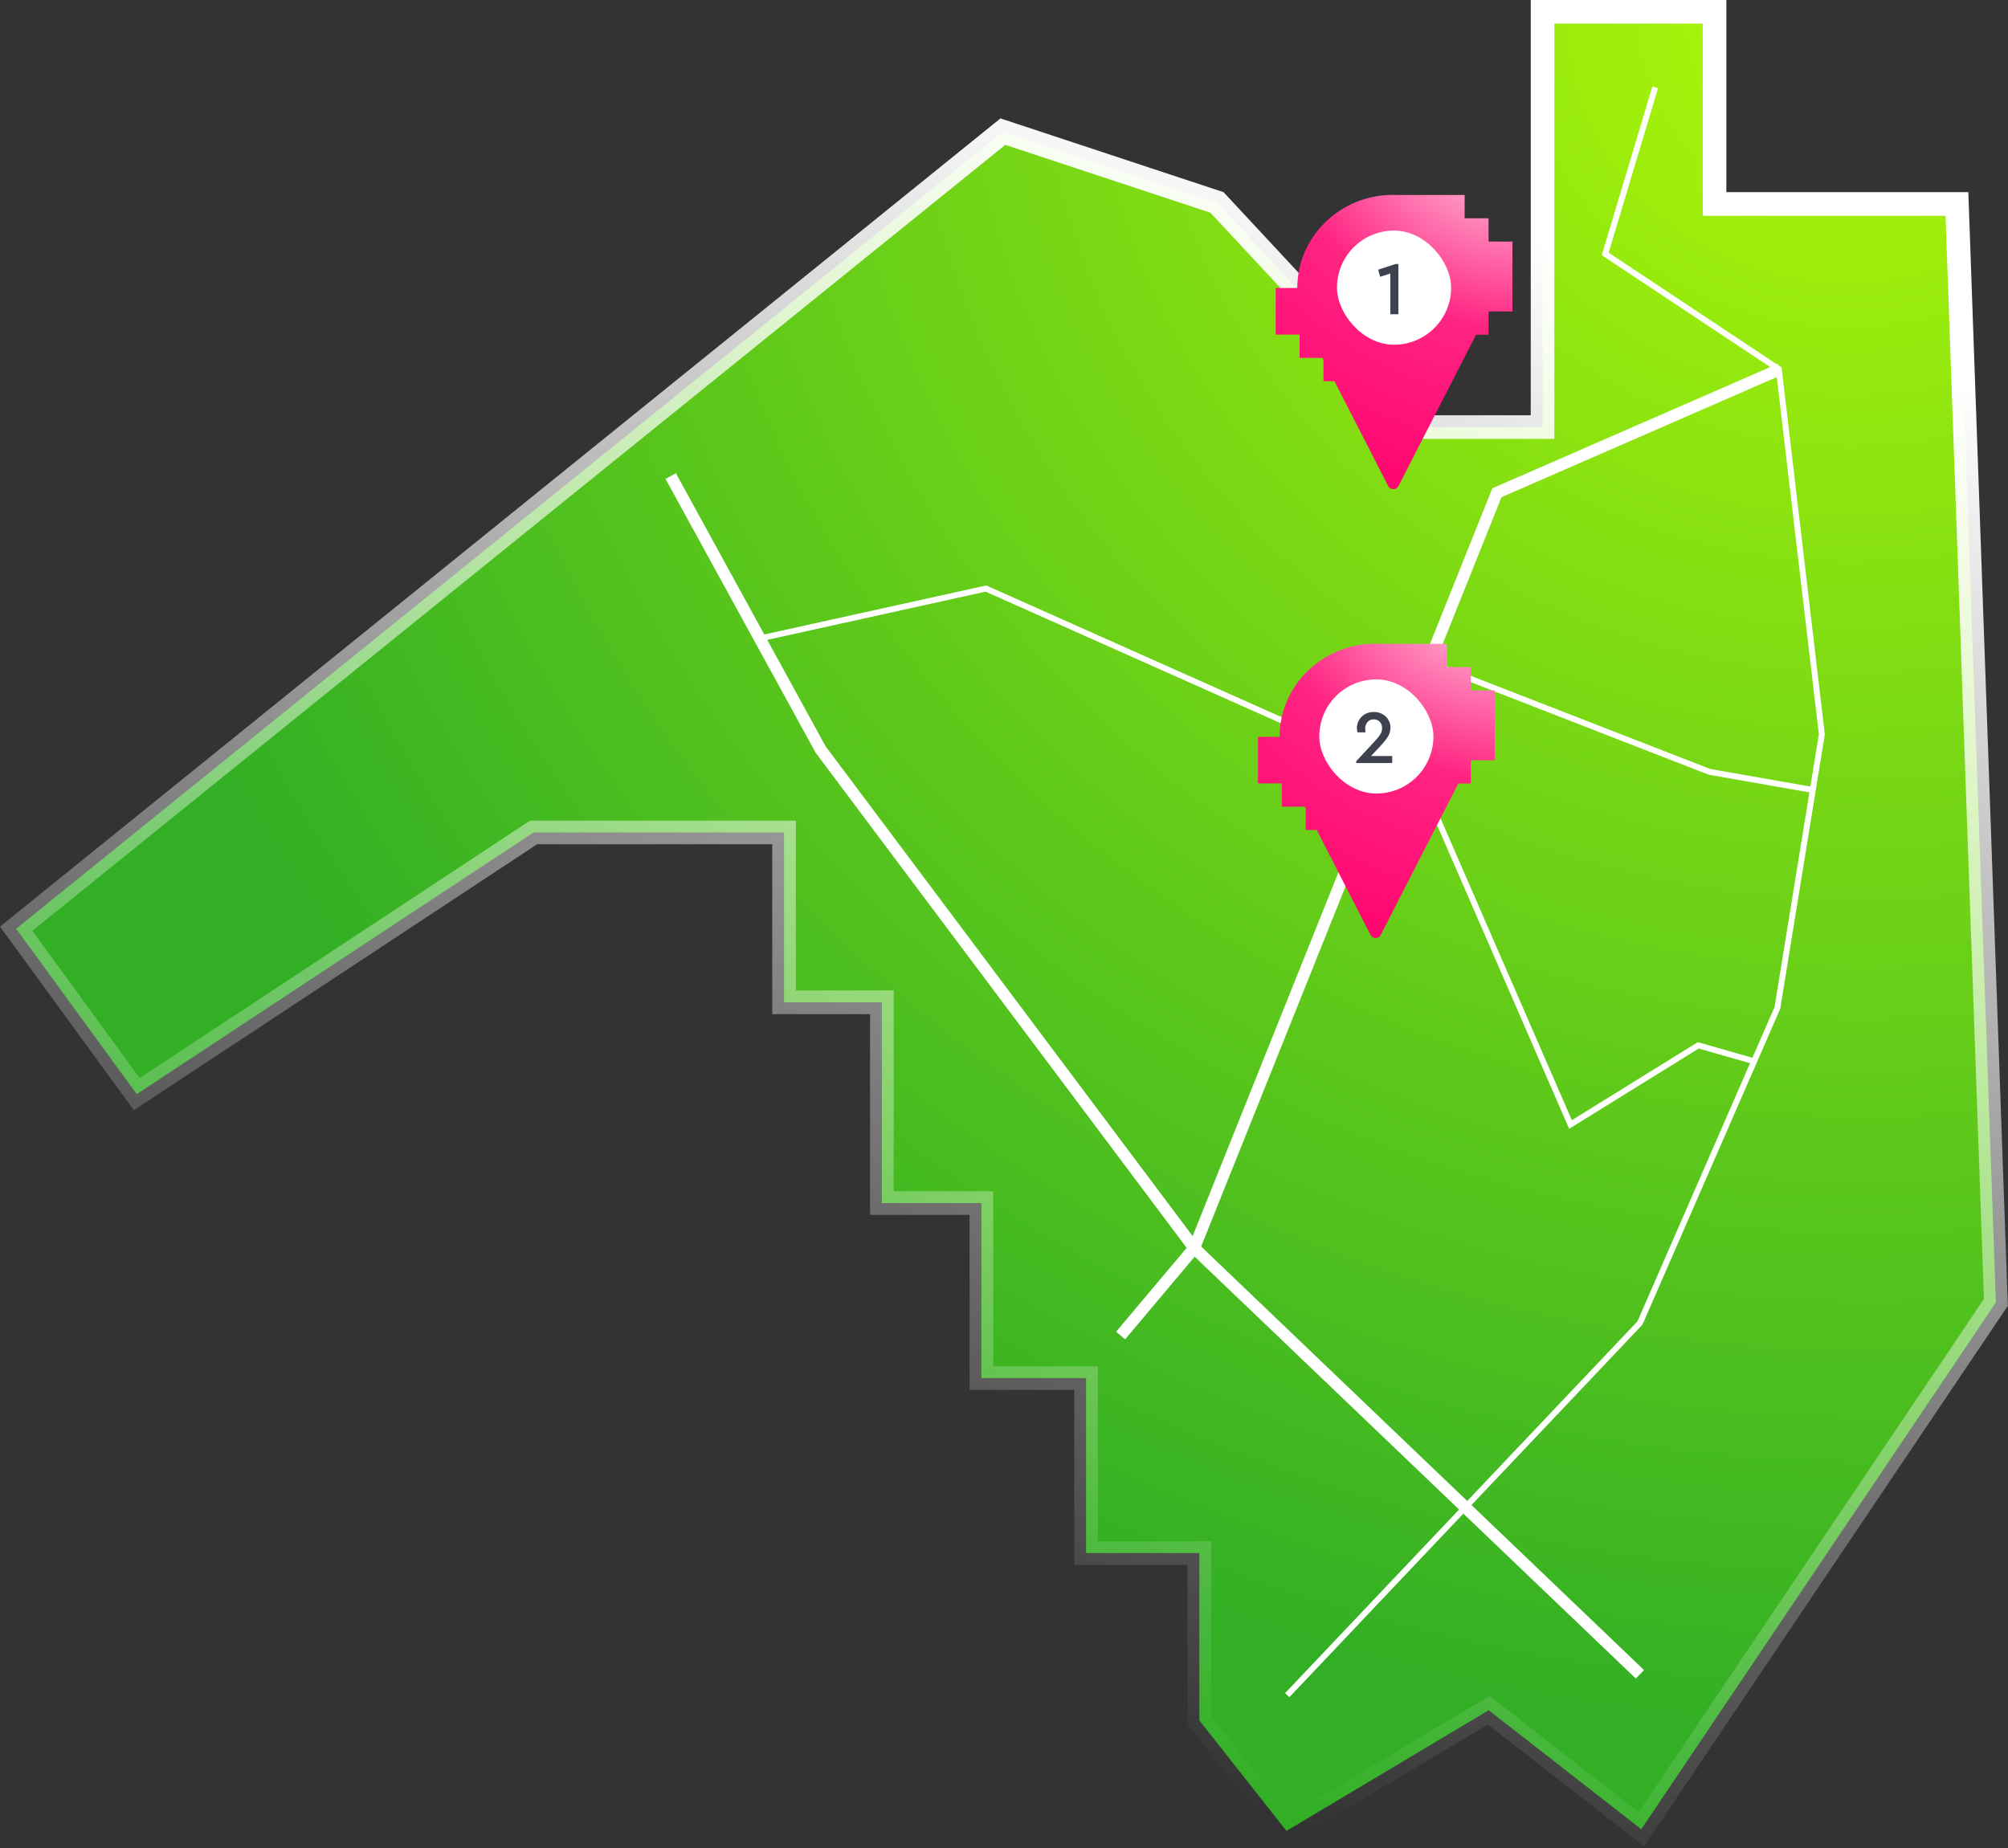 <svg width="340" height="313" viewBox="0 0 340 313" fill="none" xmlns="http://www.w3.org/2000/svg">
<rect x="0" y="0" width="340" height="313" fill="#333333" stroke="none"/>
<path d="M290.314 2V34.544H331.354L337.946 220.545L277.906 309.757L253.155 290.447L252.076 289.605L250.9 290.307L217.83 310.036L203.075 291.329V263.001H183.897V233.362H166.173V203.725H149.319V169.728H132.757V140.961H90.349L89.848 141.291L23.156 185.279L2.736 157.268L169.811 22.291L206.062 34.281L240.872 71.681L241.466 72.319H261.189V2H290.314Z" fill="url(#paint0_radial_29_179)" stroke="url(#paint1_linear_29_179)" stroke-width="4"/>
<path d="M113.566 80.618L138.959 126.936L202.205 211.343M202.205 211.343L189.744 226.155M202.205 211.343L277.678 283.523M202.205 211.343L253.461 83.44L301.424 62.514" stroke="white" stroke-width="2"/>
<path d="M217.958 287.05L277.678 224.039L300.954 170.668L308.478 124.35L301.189 62.514L271.8 43L280.264 14.786" stroke="white"/>
<path d="M128.614 108.127L166.938 99.663L240.764 132.579L265.922 190.417L287.552 177.016L297.427 179.837" stroke="white"/>
<path d="M241.705 112.124L289.434 130.698L306.833 133.754" stroke="white"/>
<path fill-rule="evenodd" clip-rule="evenodd" d="M235.873 33C236.175 33 236.475 33.008 236.774 33.024H247.995V36.967H252.042V40.91H256.09V52.739H252.042V56.681H249.926L236.785 82.322C236.43 83.015 235.415 83.015 235.06 82.322L225.948 64.543H224.095V60.927L223.928 60.6H220.047V56.657H216V48.772H219.662C219.673 40.059 226.927 33 235.873 33ZM238.852 42.501C235.461 40.904 231.383 42.288 229.744 45.591C228.104 48.894 229.524 52.867 232.915 54.464C236.306 56.061 240.384 54.678 242.024 51.374C243.663 48.071 242.243 44.099 238.852 42.501Z" fill="url(#paint2_radial_29_179)"/>
<rect x="226.703" y="39.367" width="18.685" height="18.685" rx="9.342" fill="white"/>
<rect x="226.703" y="39.367" width="18.685" height="18.685" rx="9.342" stroke="white" stroke-width="0.644"/>
<path d="M236.305 44.705H236.782V53.209H235.416V46.315L233.69 46.87L233.355 45.671L236.305 44.705Z" fill="#3D424E"/>
<path fill-rule="evenodd" clip-rule="evenodd" d="M232.873 109C233.175 109 233.475 109.008 233.774 109.024H244.995V112.967H249.042V116.91H253.09V128.739H249.042V132.681H246.926L233.785 158.322C233.43 159.015 232.415 159.015 232.06 158.322L222.948 140.543H221.095V136.927L220.928 136.6H217.047V132.657H213V124.772H216.662C216.673 116.059 223.927 109 232.873 109ZM235.852 118.501C232.461 116.904 228.383 118.287 226.744 121.591C225.104 124.894 226.524 128.867 229.915 130.464C233.306 132.061 237.384 130.678 239.024 127.374C240.663 124.071 239.243 120.098 235.852 118.501Z" fill="url(#paint3_radial_29_179)"/>
<rect x="223.703" y="115.367" width="18.685" height="18.685" rx="9.342" fill="white"/>
<rect x="223.703" y="115.367" width="18.685" height="18.685" rx="9.342" stroke="white" stroke-width="0.644"/>
<path d="M235.733 128.024V129.209H229.638V128.9L232.666 125.64C233.139 125.142 233.482 124.721 233.697 124.377C233.912 124.025 234.019 123.668 234.019 123.308C234.019 122.878 233.89 122.522 233.633 122.238C233.375 121.955 233.031 121.813 232.602 121.813C232.172 121.813 231.824 121.963 231.558 122.264C231.292 122.556 231.159 122.921 231.159 123.359C231.159 123.54 231.18 123.759 231.223 124.016H229.844C229.784 123.784 229.754 123.54 229.754 123.282C229.754 122.818 229.87 122.38 230.102 121.967C230.334 121.547 230.665 121.207 231.094 120.949C231.532 120.692 232.039 120.563 232.615 120.563C233.156 120.563 233.637 120.679 234.058 120.911C234.487 121.143 234.822 121.461 235.063 121.864C235.312 122.26 235.437 122.706 235.437 123.205C235.437 123.78 235.282 124.308 234.973 124.789C234.672 125.262 234.225 125.812 233.633 126.439L232.138 128.024H235.733Z" fill="#3D424E"/>
<defs>
<radialGradient id="paint0_radial_29_179" cx="0" cy="0" r="1" gradientUnits="userSpaceOnUse" gradientTransform="translate(307.538 7.732) rotate(109.466) scale(285.031 309.931)">
<stop stop-color="#AEF708"/>
<stop offset="1" stop-color="#32AF25"/>
</radialGradient>
<linearGradient id="paint1_linear_29_179" x1="276.503" y1="45.586" x2="190.45" y2="298.571" gradientUnits="userSpaceOnUse">
<stop stop-color="white"/>
<stop offset="1" stop-color="white" stop-opacity="0"/>
</linearGradient>
<radialGradient id="paint2_radial_29_179" cx="0" cy="0" r="1" gradientUnits="userSpaceOnUse" gradientTransform="translate(253.006 25.678) rotate(113.747) scale(70.459 91.943)">
<stop stop-color="#FFC5DE"/>
<stop offset="0.415" stop-color="#FF2482"/>
<stop offset="0.909" stop-color="#FF006D"/>
</radialGradient>
<radialGradient id="paint3_radial_29_179" cx="0" cy="0" r="1" gradientUnits="userSpaceOnUse" gradientTransform="translate(250.006 101.678) rotate(113.747) scale(70.459 91.943)">
<stop stop-color="#FFC5DE"/>
<stop offset="0.415" stop-color="#FF2482"/>
<stop offset="0.909" stop-color="#FF006D"/>
</radialGradient>
</defs>
</svg>

